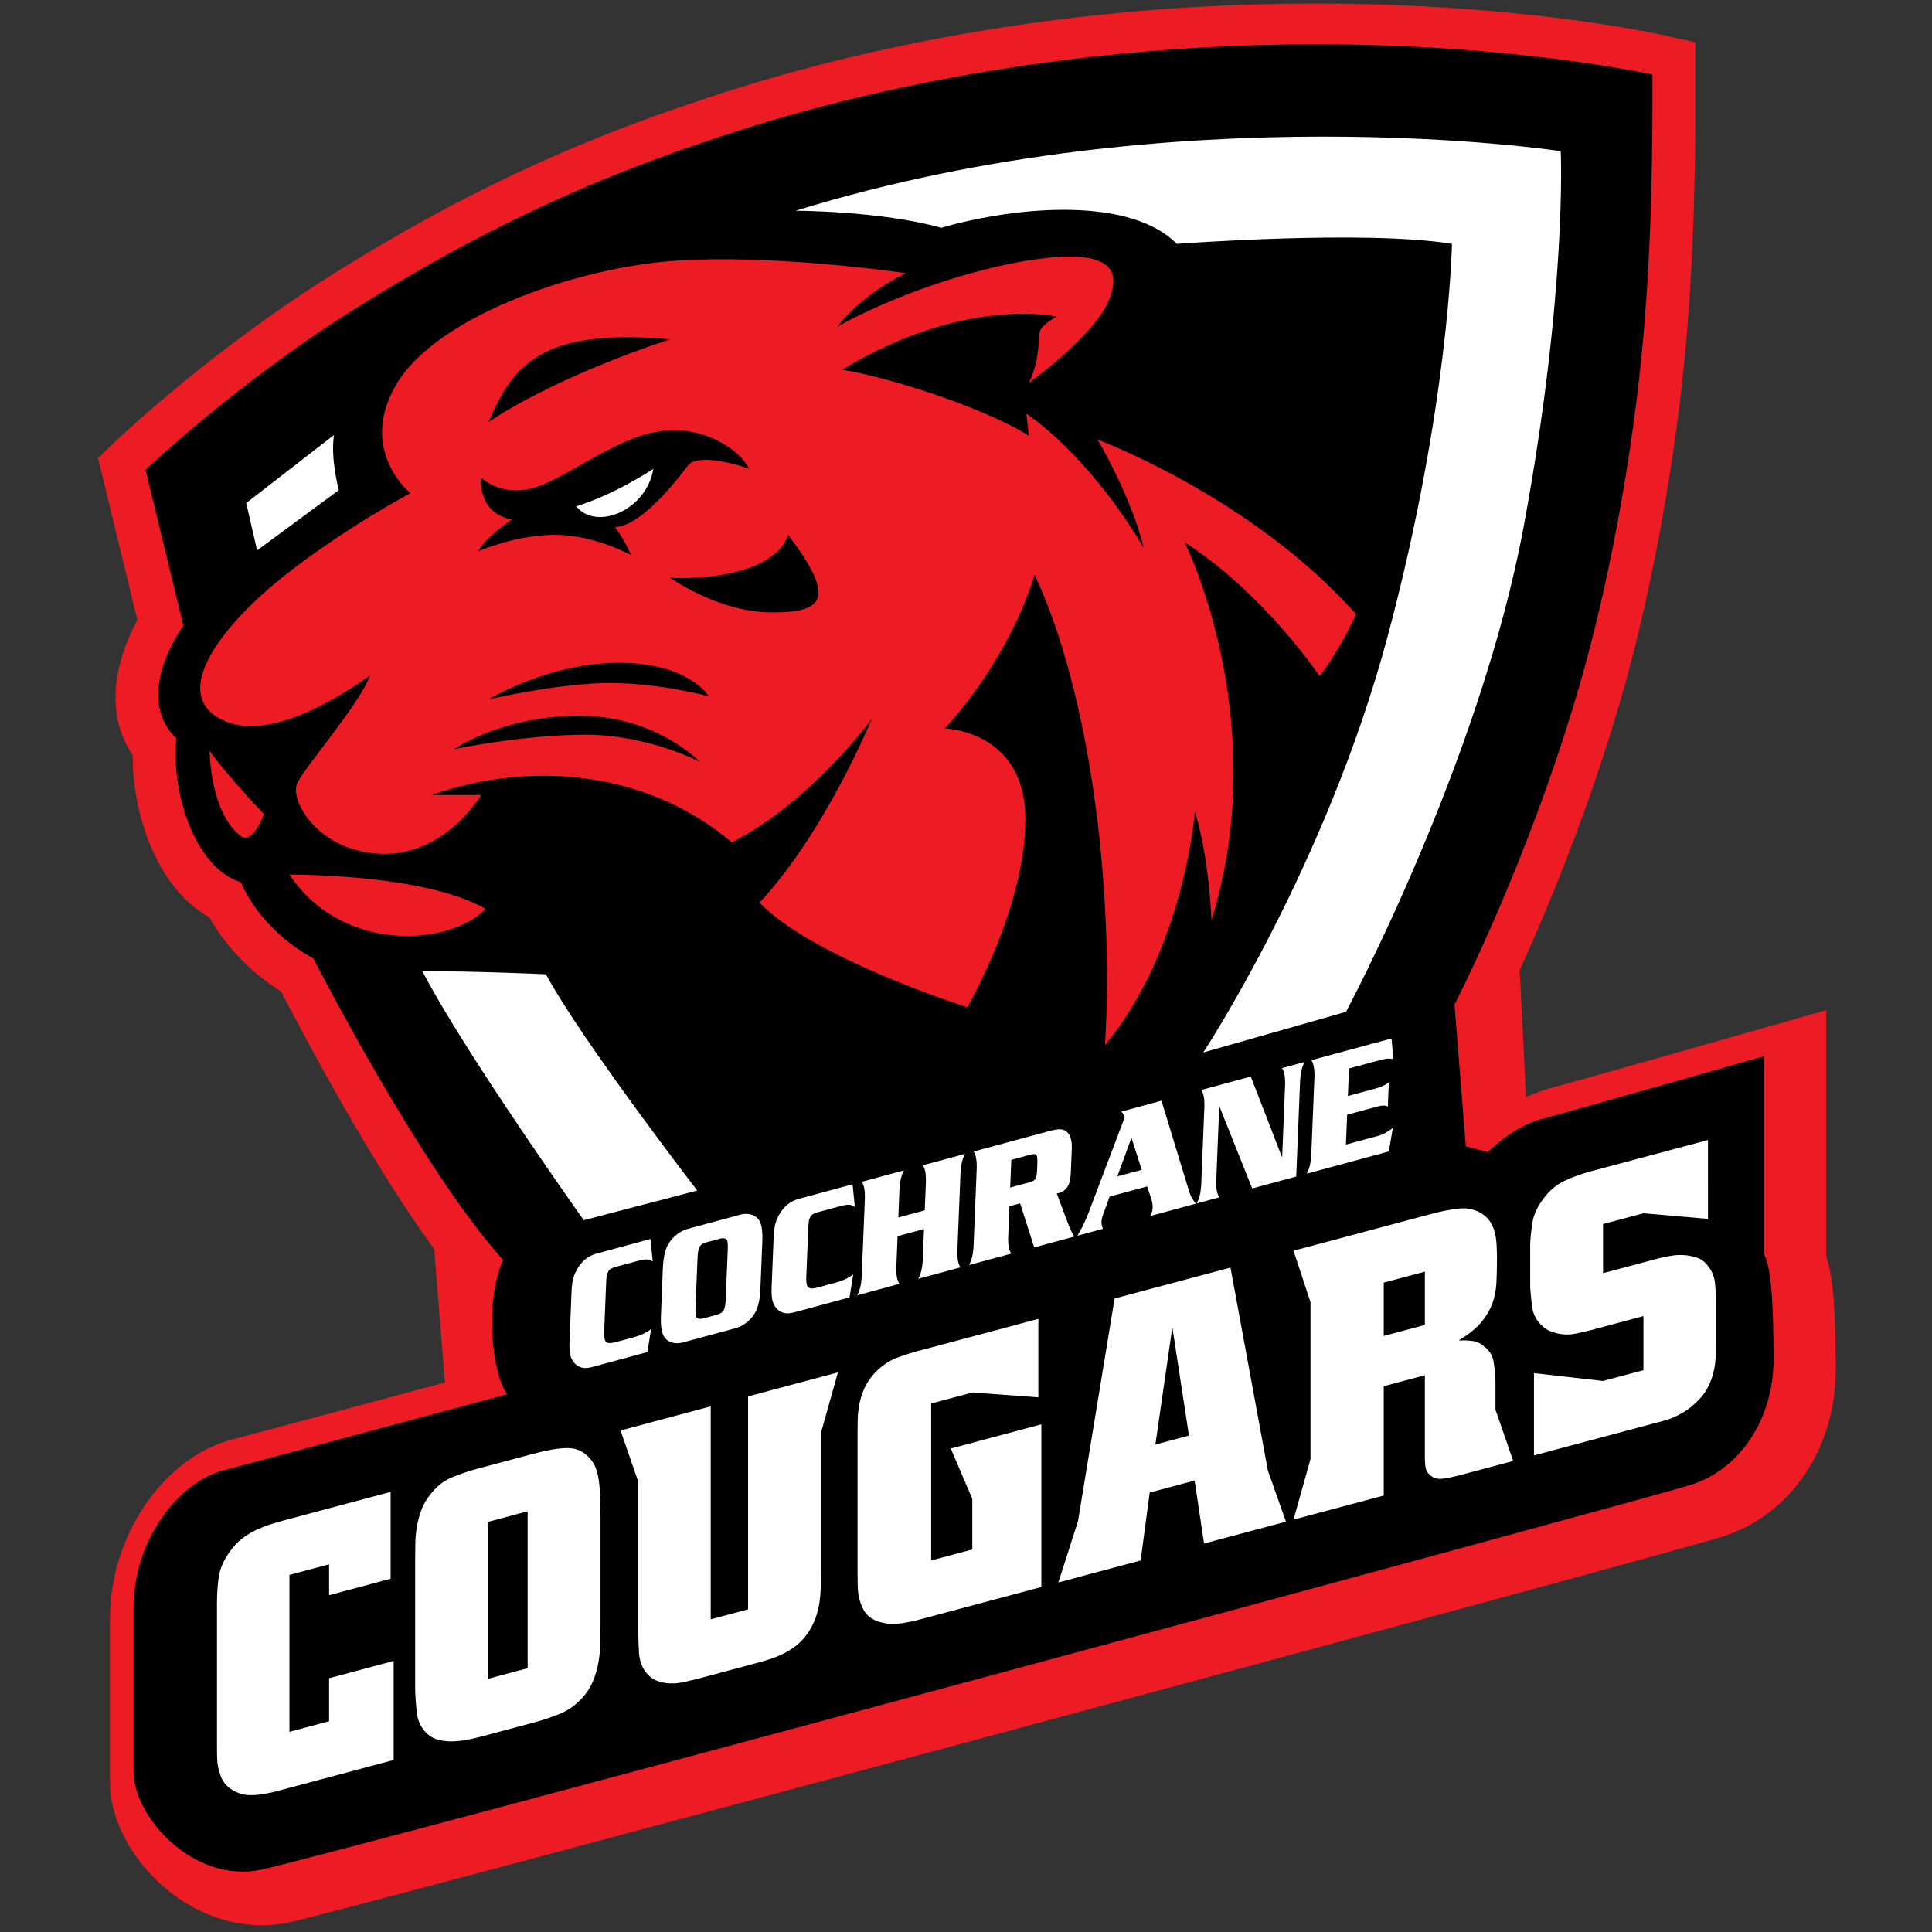 <?xml version="1.0" encoding="utf-8"?>
<!-- Generator: Adobe Illustrator 16.0.0, SVG Export Plug-In . SVG Version: 6.00 Build 0)  -->
<!DOCTYPE svg PUBLIC "-//W3C//DTD SVG 1.1//EN" "http://www.w3.org/Graphics/SVG/1.1/DTD/svg11.dtd">
<svg version="1.1" id="Layer_1" xmlns="http://www.w3.org/2000/svg" xmlns:xlink="http://www.w3.org/1999/xlink" x="0px" y="0px"
	 width="300px" height="300px" viewBox="0 0 300 300" enable-background="new 0 0 300 300" xml:space="preserve">
<rect x="0" y="0" width="300" height="300" fill="#333333" stroke="none"/>
<path fill="#ED1C24" d="M283.579,195.134v-38.278l-8.485,2.416c-0.302,0.086-30.248,8.613-34.55,9.761
	c-1.258,0.335-2.458,0.81-3.579,1.353l-0.985-19.763c4.186-9.16,10.696-24.659,15.855-42.59c4.296-14.933,7.895-34.036,9.624-51.101
	c1.805-17.803,1.8-34.803,1.797-43.936l-0.001-6.425l-5.209-1.164c-0.889-0.198-22.129-4.859-53.732-4.859
	c-33.055,0-65.809,5.095-94.725,14.734C93.7,20.578,75.687,27.552,51.67,42.585C32.809,54.392,18.595,67.912,17.999,68.481
	l-2.776,2.654l6.115,25.174c-3.033,5.461-5.48,14.03-0.733,20.943c-0.067,8.953,3.663,20.604,11.904,25.186
	c3.405,6.059,8.314,9.756,11.128,11.511c3.148,6.015,13.655,26.168,23.786,40.002l1.666,20.725
	c-11.539,3.103-28.63,7.694-33.144,8.885c-10.578,2.791-18.865,14.952-18.865,27.686v25.553c0,10.032,10.523,22.149,23.591,22.15
	h0.001c1.455,0,2.917-0.156,4.344-0.463c8.32-1.788,212.044-56.628,222.435-59.876c10.525-3.29,17.596-13.675,17.596-25.841
	C285.047,203.355,284.66,198.375,283.579,195.134z"/>
<path d="M22.602,72.962l5.875,24.183c0,0-8.029,10.867-1.077,17.524c-0.881,7.637,2.545,19.973,9.986,22.323
	c3.623,8.125,11.259,11.813,11.259,11.813s16.742,32.734,29.469,46.833c-2.937,6.559-1.664,18.112,0.686,20.854
	c0,0-37.106,9.986-44.155,11.846c-7.049,1.86-13.903,10.965-13.903,21.245s0,18.504,0,25.554c0,7.049,9.399,17.428,19.875,15.175
	c10.476-2.252,214.02-57.272,221.852-59.721c7.833-2.449,12.924-10.379,12.924-19.484s-0.392-14.294-1.469-16.351v-30.741
	c0,0-30.253,8.615-34.658,9.79c-4.406,1.175-8.224,5.091-8.224,5.091l-3.428-0.881l-1.762-22.029c0,0,11.554-22.224,19.581-50.127
	c3.955-13.746,7.609-32.278,9.398-49.931c1.844-18.18,1.763-35.41,1.763-44.351c0,0-21.049-4.699-52.281-4.699
	s-63.834,4.797-92.619,14.392c-14.501,4.833-32.406,11.553-56.491,26.63C36.703,59.479,22.602,72.962,22.602,72.962z"/>
<g>
	<path fill="#FFFFFF" d="M60.656,245.144l-9.555,2.553v-4.79l-6.154,1.643v24.368l6.154-1.644v-6.683l10.024-2.678v15.377
		l-16.999,4.54c-0.43,0.115-0.85,0.228-1.26,0.338c-0.41,0.108-0.83,0.202-1.26,0.276c-1.914,0.394-3.37,0.407-4.366,0.042
		c-0.997-0.362-1.749-0.852-2.257-1.466c-0.313-0.39-0.548-0.789-0.704-1.202c-0.157-0.411-0.292-0.878-0.41-1.398
		c-0.079-0.412-0.127-0.844-0.146-1.291c-0.02-0.449-0.029-1.127-0.029-2.034v-22.181c0-1.379,0.087-2.713,0.264-4.003
		c0.175-1.288,0.751-2.615,1.728-3.98c0.547-0.776,1.163-1.435,1.847-1.972c0.683-0.537,1.407-0.986,2.169-1.349
		c0.762-0.36,1.534-0.666,2.315-0.914c0.781-0.247,1.563-0.476,2.345-0.685l16.295-4.353V245.144z"/>
	<path fill="#FFFFFF" d="M93.245,252.231c0,0.908-0.01,1.865-0.03,2.877c-0.02,1.01-0.116,2.022-0.292,3.034
		c-0.176,1.014-0.469,2.01-0.879,2.986c-0.41,0.978-1.027,1.891-1.847,2.741c-1.017,1.06-2.189,1.847-3.517,2.358
		c-1.328,0.513-2.599,0.931-3.81,1.254l-7.561,2.02c-0.742,0.198-1.523,0.388-2.344,0.566c-0.82,0.182-1.632,0.289-2.433,0.325
		c-0.8,0.037-1.563-0.026-2.286-0.188c-0.723-0.16-1.358-0.484-1.904-0.969c-0.9-0.864-1.427-1.887-1.583-3.067
		c-0.156-1.18-0.254-2.455-0.292-3.826v-20.465c0-0.748,0.009-1.529,0.029-2.343c0.019-0.813,0.097-1.623,0.235-2.429
		c0.137-0.806,0.341-1.61,0.615-2.412c0.273-0.802,0.683-1.571,1.23-2.311c1.015-1.413,2.207-2.401,3.576-2.966
		c1.366-0.563,2.754-1.03,4.161-1.406l8.147-2.177c1.21-0.322,2.266-0.565,3.166-0.728c0.897-0.16,1.689-0.244,2.373-0.249
		c0.684-0.007,1.279,0.092,1.788,0.292c0.508,0.199,0.977,0.497,1.407,0.895c0.43,0.398,0.781,0.847,1.055,1.345
		c0.273,0.5,0.478,1.105,0.616,1.817c0.136,0.714,0.235,1.535,0.292,2.466c0.059,0.93,0.088,2.006,0.088,3.229V252.231z
		 M75.778,236.314v24.368l6.154-1.645v-24.367L75.778,236.314z"/>
	<path fill="#FFFFFF" d="M110.359,218.383v33.063l5.803-1.55v-33.063l13.95-3.726l-2.637,9.399v21.824
		c0,0.709-0.011,1.442-0.03,2.196c-0.02,0.755-0.087,1.531-0.205,2.331c-0.117,0.801-0.313,1.583-0.586,2.346
		c-0.274,0.764-0.645,1.503-1.113,2.22c-0.509,0.766-1.055,1.396-1.642,1.887c-0.586,0.493-1.211,0.916-1.875,1.27
		c-0.665,0.355-1.348,0.656-2.052,0.903c-0.703,0.247-1.407,0.465-2.109,0.652l-9.73,2.6c-0.274,0.072-0.548,0.137-0.821,0.189
		c-0.274,0.054-0.567,0.12-0.879,0.205c-0.233,0.063-0.596,0.13-1.084,0.201c-0.489,0.072-1.025,0.086-1.612,0.046
		s-1.183-0.177-1.788-0.41c-0.606-0.231-1.143-0.641-1.611-1.225c-0.665-0.849-1.036-1.882-1.114-3.104
		c-0.079-1.221-0.116-2.404-0.116-3.548v-23.008l-2.755-7.957L110.359,218.383z"/>
	<path fill="#FFFFFF" d="M161.235,216.978l-10.257-0.749l-6.389,1.707v24.367l6.389-1.706v-7.866l-3.341-7.803l14.066-3.758v25.256
		l-18.638,4.979c-0.313,0.084-0.625,0.167-0.938,0.251c-0.313,0.083-0.625,0.147-0.938,0.19c-1.445,0.308-2.589,0.397-3.428,0.266
		c-0.841-0.13-1.515-0.324-2.022-0.583c-0.665-0.334-1.163-0.773-1.495-1.316c-0.333-0.541-0.586-1.135-0.762-1.778
		c-0.176-0.643-0.274-1.326-0.294-2.051c-0.02-0.724-0.028-1.461-0.028-2.21v-21.647c0-0.749,0.009-1.501,0.028-2.256
		c0.02-0.753,0.108-1.517,0.264-2.288c0.156-0.771,0.39-1.523,0.704-2.258c0.313-0.734,0.762-1.455,1.348-2.164
		c1.093-1.276,2.345-2.184,3.751-2.718c1.406-0.532,2.793-0.962,4.162-1.288l17.818-4.76V216.978z"/>
	<path fill="#FFFFFF" d="M191.069,196.826l5.803,31.512l2.813,7.943l-12.72,3.397l-1.465-9.782l-6.976,1.863l-1.407,10.549
		l-12.776,3.413l3.049-9.509l5.685-34.581L191.069,196.826z M179.406,224.309l5.216-1.394l-2.579-16.817L179.406,224.309z"/>
	<path fill="#FFFFFF" d="M222.484,188.435c1.329-0.354,2.647-0.608,3.956-0.762c1.31-0.151,2.492,0.085,3.548,0.709
		c0.585,0.356,1.044,0.786,1.377,1.288c0.331,0.503,0.576,1.058,0.731,1.667c0.157,0.609,0.255,1.264,0.295,1.964
		c0.037,0.698,0.058,1.402,0.058,2.113c0,1.38-0.028,2.648-0.088,3.809c-0.059,1.159-0.284,2.255-0.674,3.285
		c-0.392,1.031-0.988,2.009-1.787,2.933c-0.803,0.923-1.926,1.814-3.37,2.673c0.155,0.038,0.301,0.048,0.438,0.031
		c0.137-0.017,0.264-0.02,0.382-0.014c0.313-0.003,0.771,0.032,1.377,0.106s1.202,0.369,1.787,0.884
		c0.781,0.618,1.251,1.389,1.408,2.313c0.154,0.926,0.252,1.914,0.292,2.969v4.495l2.755,7.959l-7.796,2.081
		c-1.367,0.366-2.433,0.59-3.193,0.676c-0.763,0.086-1.377-0.084-1.847-0.512c-0.352-0.261-0.586-0.583-0.704-0.965
		c-0.116-0.384-0.175-1.028-0.175-1.935v-12.657l-6.39,1.706v16.975l-14.009,3.741l2.638-9.398v-24.368l-2.638-7.99L222.484,188.435
		z M214.865,207.444l6.39-1.707v-8.279l-6.39,1.706V207.444z"/>
	<path fill="#FFFFFF" d="M265.214,189.266l-10.023-0.872l-6.271,1.675v7.63l7.562-2.02c0.312-0.084,0.645-0.172,0.996-0.267
		c0.352-0.094,0.704-0.167,1.055-0.224c0.235-0.062,0.625-0.136,1.173-0.224c0.546-0.087,1.151-0.11,1.816-0.069
		c0.664,0.038,1.348,0.181,2.053,0.427c0.702,0.246,1.288,0.72,1.757,1.422c0.547,0.722,0.87,1.542,0.968,2.463
		s0.146,1.874,0.146,2.858v6.743c0,0.71-0.02,1.436-0.059,2.176c-0.04,0.739-0.155,1.49-0.351,2.252
		c-0.432,1.574-1.096,2.856-1.994,3.844c-0.898,0.991-1.837,1.765-2.813,2.319c-0.978,0.557-1.885,0.948-2.725,1.172
		c-0.843,0.225-1.437,0.384-1.789,0.477l-18.521,4.947V213.22l10.727,1.217l6.271-1.676v-8.398l-8.266,2.208
		c-0.312,0.084-0.604,0.152-0.879,0.205c-0.272,0.054-0.565,0.122-0.879,0.206c-0.233,0.062-0.586,0.126-1.055,0.192
		c-0.469,0.065-0.986,0.066-1.553,0.001s-1.143-0.206-1.729-0.426c-0.586-0.218-1.134-0.594-1.641-1.13
		c-0.704-0.757-1.124-1.611-1.261-2.563c-0.137-0.947-0.244-1.982-0.322-3.105v-6.921c0.078-1.203,0.205-2.322,0.382-3.354
		c0.175-1.032,0.653-2.106,1.436-3.223c1.016-1.455,2.188-2.486,3.517-3.098c1.329-0.61,2.676-1.1,4.044-1.464l18.229-4.869V189.266
		z"/>
</g>
<g>
	<path fill="#FFFFFF" d="M101.005,192.386l0.35,3.494c-0.339-0.215-0.667-0.321-0.984-0.32c-0.318,0.001-0.86,0.104-1.627,0.312
		l-2.962,0.801c-0.428,0.116-0.726,0.223-0.894,0.319c-0.168,0.098-0.311,0.242-0.428,0.435c-0.117,0.194-0.198,0.406-0.243,0.64
		c-0.043,0.232-0.076,0.656-0.101,1.267l-0.303,7.477c-0.033,0.825,0.069,1.351,0.31,1.569c0.24,0.222,0.727,0.233,1.458,0.035
		l2.796-0.757c1.071-0.282,1.979-0.71,2.727-1.288l-0.575,3.577l-8.681,2.35c-1.173,0.301-2.069,0.071-2.688-0.69
		c-0.312-0.366-0.52-0.791-0.624-1.273c-0.103-0.484-0.138-1.187-0.1-2.106l0.305-7.528c0.037-0.922,0.13-1.657,0.276-2.207
		c0.145-0.551,0.392-1.098,0.742-1.644c0.694-1.115,1.629-1.841,2.803-2.176L101.005,192.386z"/>
	<path fill="#FFFFFF" d="M106.753,190.831l8.213-2.224c0.545-0.146,1.068-0.16,1.569-0.04c0.5,0.121,0.897,0.357,1.191,0.712
		c0.496,0.555,0.713,1.689,0.65,3.399l-0.305,7.528c-0.076,1.716-0.391,2.991-0.944,3.831c-0.329,0.524-0.754,0.983-1.276,1.38
		c-0.522,0.397-1.055,0.668-1.6,0.814l-8.214,2.224c-0.546,0.147-1.07,0.162-1.57,0.042s-0.897-0.357-1.189-0.713
		c-0.497-0.556-0.713-1.688-0.652-3.399l0.305-7.528c0.078-1.715,0.392-2.991,0.945-3.831c0.328-0.523,0.752-0.982,1.275-1.379
		C105.673,191.25,106.207,190.979,106.753,190.831z M108.312,195.325L108,203.008c-0.031,0.767,0.008,1.264,0.115,1.49
		c0.198,0.303,0.599,0.369,1.2,0.2l1.895-0.514c0.581-0.157,0.963-0.389,1.151-0.695c0.186-0.306,0.296-0.89,0.332-1.75l0.312-7.683
		c0.031-0.767-0.007-1.264-0.114-1.489c-0.199-0.305-0.6-0.37-1.201-0.198l-2.091,0.565c-0.478,0.129-0.802,0.355-0.975,0.679
		C108.448,193.936,108.345,194.507,108.312,195.325z"/>
	<path fill="#FFFFFF" d="M132.387,183.896l0.351,3.494c-0.339-0.216-0.669-0.321-0.985-0.321c-0.318,0.001-0.86,0.104-1.627,0.312
		l-2.962,0.802c-0.427,0.116-0.725,0.223-0.894,0.319c-0.168,0.097-0.309,0.242-0.427,0.435c-0.117,0.194-0.197,0.406-0.242,0.64
		c-0.043,0.232-0.076,0.656-0.101,1.267l-0.303,7.477c-0.033,0.825,0.069,1.35,0.31,1.57c0.24,0.22,0.726,0.231,1.458,0.034
		l2.797-0.758c1.07-0.28,1.979-0.709,2.726-1.287l-0.574,3.577l-8.681,2.349c-1.173,0.301-2.07,0.071-2.688-0.689
		c-0.313-0.366-0.521-0.791-0.625-1.273c-0.103-0.484-0.137-1.187-0.099-2.106l0.304-7.528c0.038-0.922,0.13-1.657,0.275-2.207
		c0.145-0.552,0.393-1.098,0.743-1.644c0.693-1.115,1.629-1.842,2.803-2.177L132.387,183.896z"/>
	<path fill="#FFFFFF" d="M143.479,190.843l-4.103,1.11l-0.201,4.945c-0.018,1.147,0.143,1.967,0.486,2.461l-6.558,1.773
		c0.391-0.709,0.624-1.635,0.697-2.781l0.502-12.396c0.018-1.121-0.144-1.936-0.485-2.448l6.558-1.773
		c-0.391,0.685-0.623,1.607-0.698,2.769l-0.184,4.545l4.103-1.11l0.184-4.546c0.019-1.145-0.142-1.962-0.485-2.448l6.558-1.773
		c-0.391,0.684-0.623,1.607-0.696,2.768l-0.502,12.396c-0.019,1.148,0.142,1.968,0.484,2.462l-6.558,1.773
		c0.392-0.691,0.623-1.617,0.697-2.78L143.479,190.843z"/>
	<path fill="#FFFFFF" d="M158.401,186.856l-1.658,0.448l-0.198,4.908c-0.02,1.137,0.144,1.952,0.486,2.447l-6.559,1.774
		c0.391-0.71,0.622-1.631,0.697-2.769l0.502-12.409c0.018-1.12-0.145-1.936-0.485-2.447l11.634-3.148
		c0.8-0.216,1.402-0.32,1.805-0.31c0.402,0.012,0.745,0.144,1.028,0.398c0.55,0.465,0.808,1.313,0.779,2.548l-0.154,3.798
		c-0.032,0.799-0.14,1.403-0.319,1.81c-0.323,0.709-0.822,1.155-1.499,1.339c-0.091,0.023-0.214,0.048-0.371,0.073l1.729,4.59
		c0.302,0.831,0.632,1.532,0.991,2.106l-6.215,1.683L158.401,186.856z M156.861,184.399l3.005-0.813
		c0.464-0.125,0.767-0.302,0.913-0.527c0.144-0.228,0.23-0.663,0.257-1.309l0.036-0.879c0.035-0.869-0.011-1.383-0.133-1.542
		c-0.123-0.157-0.472-0.159-1.045-0.004l-2.859,0.773L156.861,184.399z"/>
	<path fill="#FFFFFF" d="M174.118,172.604l6.235-1.687l4.333,14.204c0.237,0.684,0.577,1.278,1.014,1.78l-7.116,1.926
		c0.249-0.406,0.382-0.831,0.399-1.27c0.02-0.481-0.075-1.022-0.282-1.622l-0.576-1.709l-5.812,1.572l-0.979,2.654
		c-0.184,0.51-0.284,0.937-0.299,1.28c-0.011,0.293,0.063,0.651,0.225,1.076l-3.968,1.073c0.656-1.036,1.263-2.295,1.823-3.775
		l5.53-14.613C174.517,173.141,174.34,172.844,174.118,172.604z M177.287,181.645l-1.594-4.97l-2.198,5.995L177.287,181.645z"/>
	<path fill="#FFFFFF" d="M194.223,167.165l4.868,12.578l0.464-11.44c0.02-1.146-0.143-1.962-0.484-2.448l3.512-0.95
		c-0.391,0.684-0.622,1.606-0.696,2.768l-0.608,15.017l-6.837,1.85l-5.115-12.803l-0.476,11.737
		c-0.021,1.138,0.143,1.953,0.484,2.448l-3.512,0.95c0.39-0.709,0.623-1.632,0.696-2.768l0.503-12.409
		c0.018-1.121-0.145-1.938-0.485-2.449L194.223,167.165z"/>
	<path fill="#FFFFFF" d="M209.473,165.912l-0.173,4.274l4.33-1.172c0.862-0.232,1.538-0.547,2.027-0.944l-0.154,3.771
		c-0.271-0.216-0.799-0.226-1.585-0.031l-4.735,1.282l-0.188,4.636l5.242-1.418c0.477-0.128,1.154-0.513,2.036-1.151l-0.609,3.638
		l-12.752,3.45c0.39-0.709,0.622-1.632,0.695-2.768l0.503-12.409c0.019-1.121-0.145-1.936-0.484-2.448l12.452-3.369l0.28,3.193
		c-0.422-0.064-0.75-0.084-0.987-0.059c-0.236,0.025-0.735,0.138-1.493,0.334L209.473,165.912z"/>
</g>
<path fill="#ED1C24" d="M183.954,84.206c0,0,13.806,27.612,4.171,58.676c-0.575-11.217-2.589-16.826-2.589-16.826
	s-1.582,21.285-13.95,36.241c1.439-24.305-2.3-54.649-10.929-73.058c-4.314,13.95-13.95,23.874-13.95,23.874
	s12.512,0.287,12.512,14.093c0,13.807-9.019,29.195-9.019,29.195s-24.059-7.622-32.256-16.251
	c10.211-10.93,17.401-28.476,17.401-28.476s-9.492,12.943-21.716,19.127c-12.512-10.642-30.345-13.029-46.596-7.35
	c5.896,0,7.667,0,7.667,0s-5.399,9.332-15.288,9.136c-9.888-0.196-14.587-8.322-13.216-11.063
	c1.37-2.742,9.692-12.239,11.258-16.645c-7.93,5.679-18.111,10.574-24.182,6.168c-6.07-4.406,1.468-14.196,10.867-21.637
	s19.581-12.825,19.581-12.825s-8.225-6.657-2.154-16.938c6.07-10.28,27.022-17.818,42.393-19.091
	c15.371-1.273,36.714,1.86,36.714,1.86s-6.462,2.938-10.672,8.322c7.833-4.406,20.463-9.027,30.938-10.486
	c10.476-1.459,13.609,0.989,11.161,6.57s-12.336,12.629-12.336,12.629c1.664-3.426,1.468-6.657,1.664-7.832
	c0.195-1.175,2.643-2.448,2.643-2.448s-14.097-3.329-33.287,8.224c9.888,1.762,23.792,6.854,28.98,10.28
	c-0.393-3.426-0.393-3.426-0.393-3.426s9.105,5.678,18.211,20.755c-1.958-8.028-7.147-16.742-7.147-16.742s23.986,8.91,40.141,27.12
	c-2.839,6.168-5.678,9.594-5.678,9.594S196.349,92.176,183.954,84.206z"/>
<path d="M122.367,83.046c0,0-0.587,3.23-6.168,5.189s-12.141,1.469-12.141,1.469s7.343,5.287,15.567,5.385
	C127.85,95.187,130.004,93.033,122.367,83.046z"/>
<path d="M74.688,74.137c0,0,2.741,2.839,7.636,1.762c4.896-1.077,12.924-7.832,19.973-8.909c7.049-1.077,12.63,2.938,14,5.776
	c-5.581-1.86-8.542-1.567-9.35-0.612s-6.976,9.546-11.455,9.693c1.469,1.909,2.497,4.332,2.497,4.332s-5.728-3.133-11.822-3.133
	c-6.095,0-11.896,2.545-11.896,2.545c1.102-2.203,5.213-4.919,5.213-4.919C74.051,79.644,74.688,74.137,74.688,74.137z"/>
<path fill="#FFFFFF" d="M101.44,72.815c0,0-5.948,3.965-11.969,5.801C92.628,82.508,100.412,79.204,101.44,72.815z"/>
<path d="M104.059,52.696c0,0-16.643,5.189-28.196,12.825C79.583,57.003,83.694,50.835,104.059,52.696z"/>
<path d="M70.478,116.334c0,0,10.77-2.252,20.462-2.252c9.693,0,17.721,4.21,17.721,4.21s-6.755-7.147-18.7-7.147
	S70.478,116.334,70.478,116.334z"/>
<path d="M75.863,108.6c0,0,10.964-2.545,18.797-2.545c7.833,0,15.372,2.056,15.372,2.056s-2.971-5.189-13.936-5.189
	S75.863,108.6,75.863,108.6z"/>
<path fill="#ED1C24" d="M44.959,135.809c0,0,20.971-0.169,30.441,5.327C69.904,146.885,53.161,148.154,44.959,135.809z"/>
<path fill="#ED1C24" d="M32.547,116.613c2.79,3.889,8.438,9.809,8.438,9.809s-1.737,4.835-3.631,3.382
	C32.613,126.168,32.547,116.613,32.547,116.613z"/>
<path fill="#FFFFFF" d="M123.542,32.723c0,0,13.07,0,22.616,2.644c12.336-3.524,29.519-4.699,36.567,2.497
	c0,0,29.225-2.203,42.735,0c0,0-0.44,25.259-9.986,60.946s-28.637,64.618-28.637,64.618l22.175-6.315
	c0,0,20.854-38.917,27.609-75.484c6.756-36.568,5.728-58.156,5.728-58.156S183.02,14.366,123.542,32.723z"/>
<path fill="#FFFFFF" d="M51.867,67.543c-0.582,3.594,0.74,8.562,0.74,8.562l-12.684,9.354l-1.691-7.346L51.867,67.543z"/>
<path fill="#FFFFFF" d="M84.771,151.286c5.679,10.477,23.498,33.581,23.498,33.581l-17.623,4.603c0,0-18.407-25.849-25.064-38.673
	C74.296,150.796,84.771,151.286,84.771,151.286z"/>
</svg>

